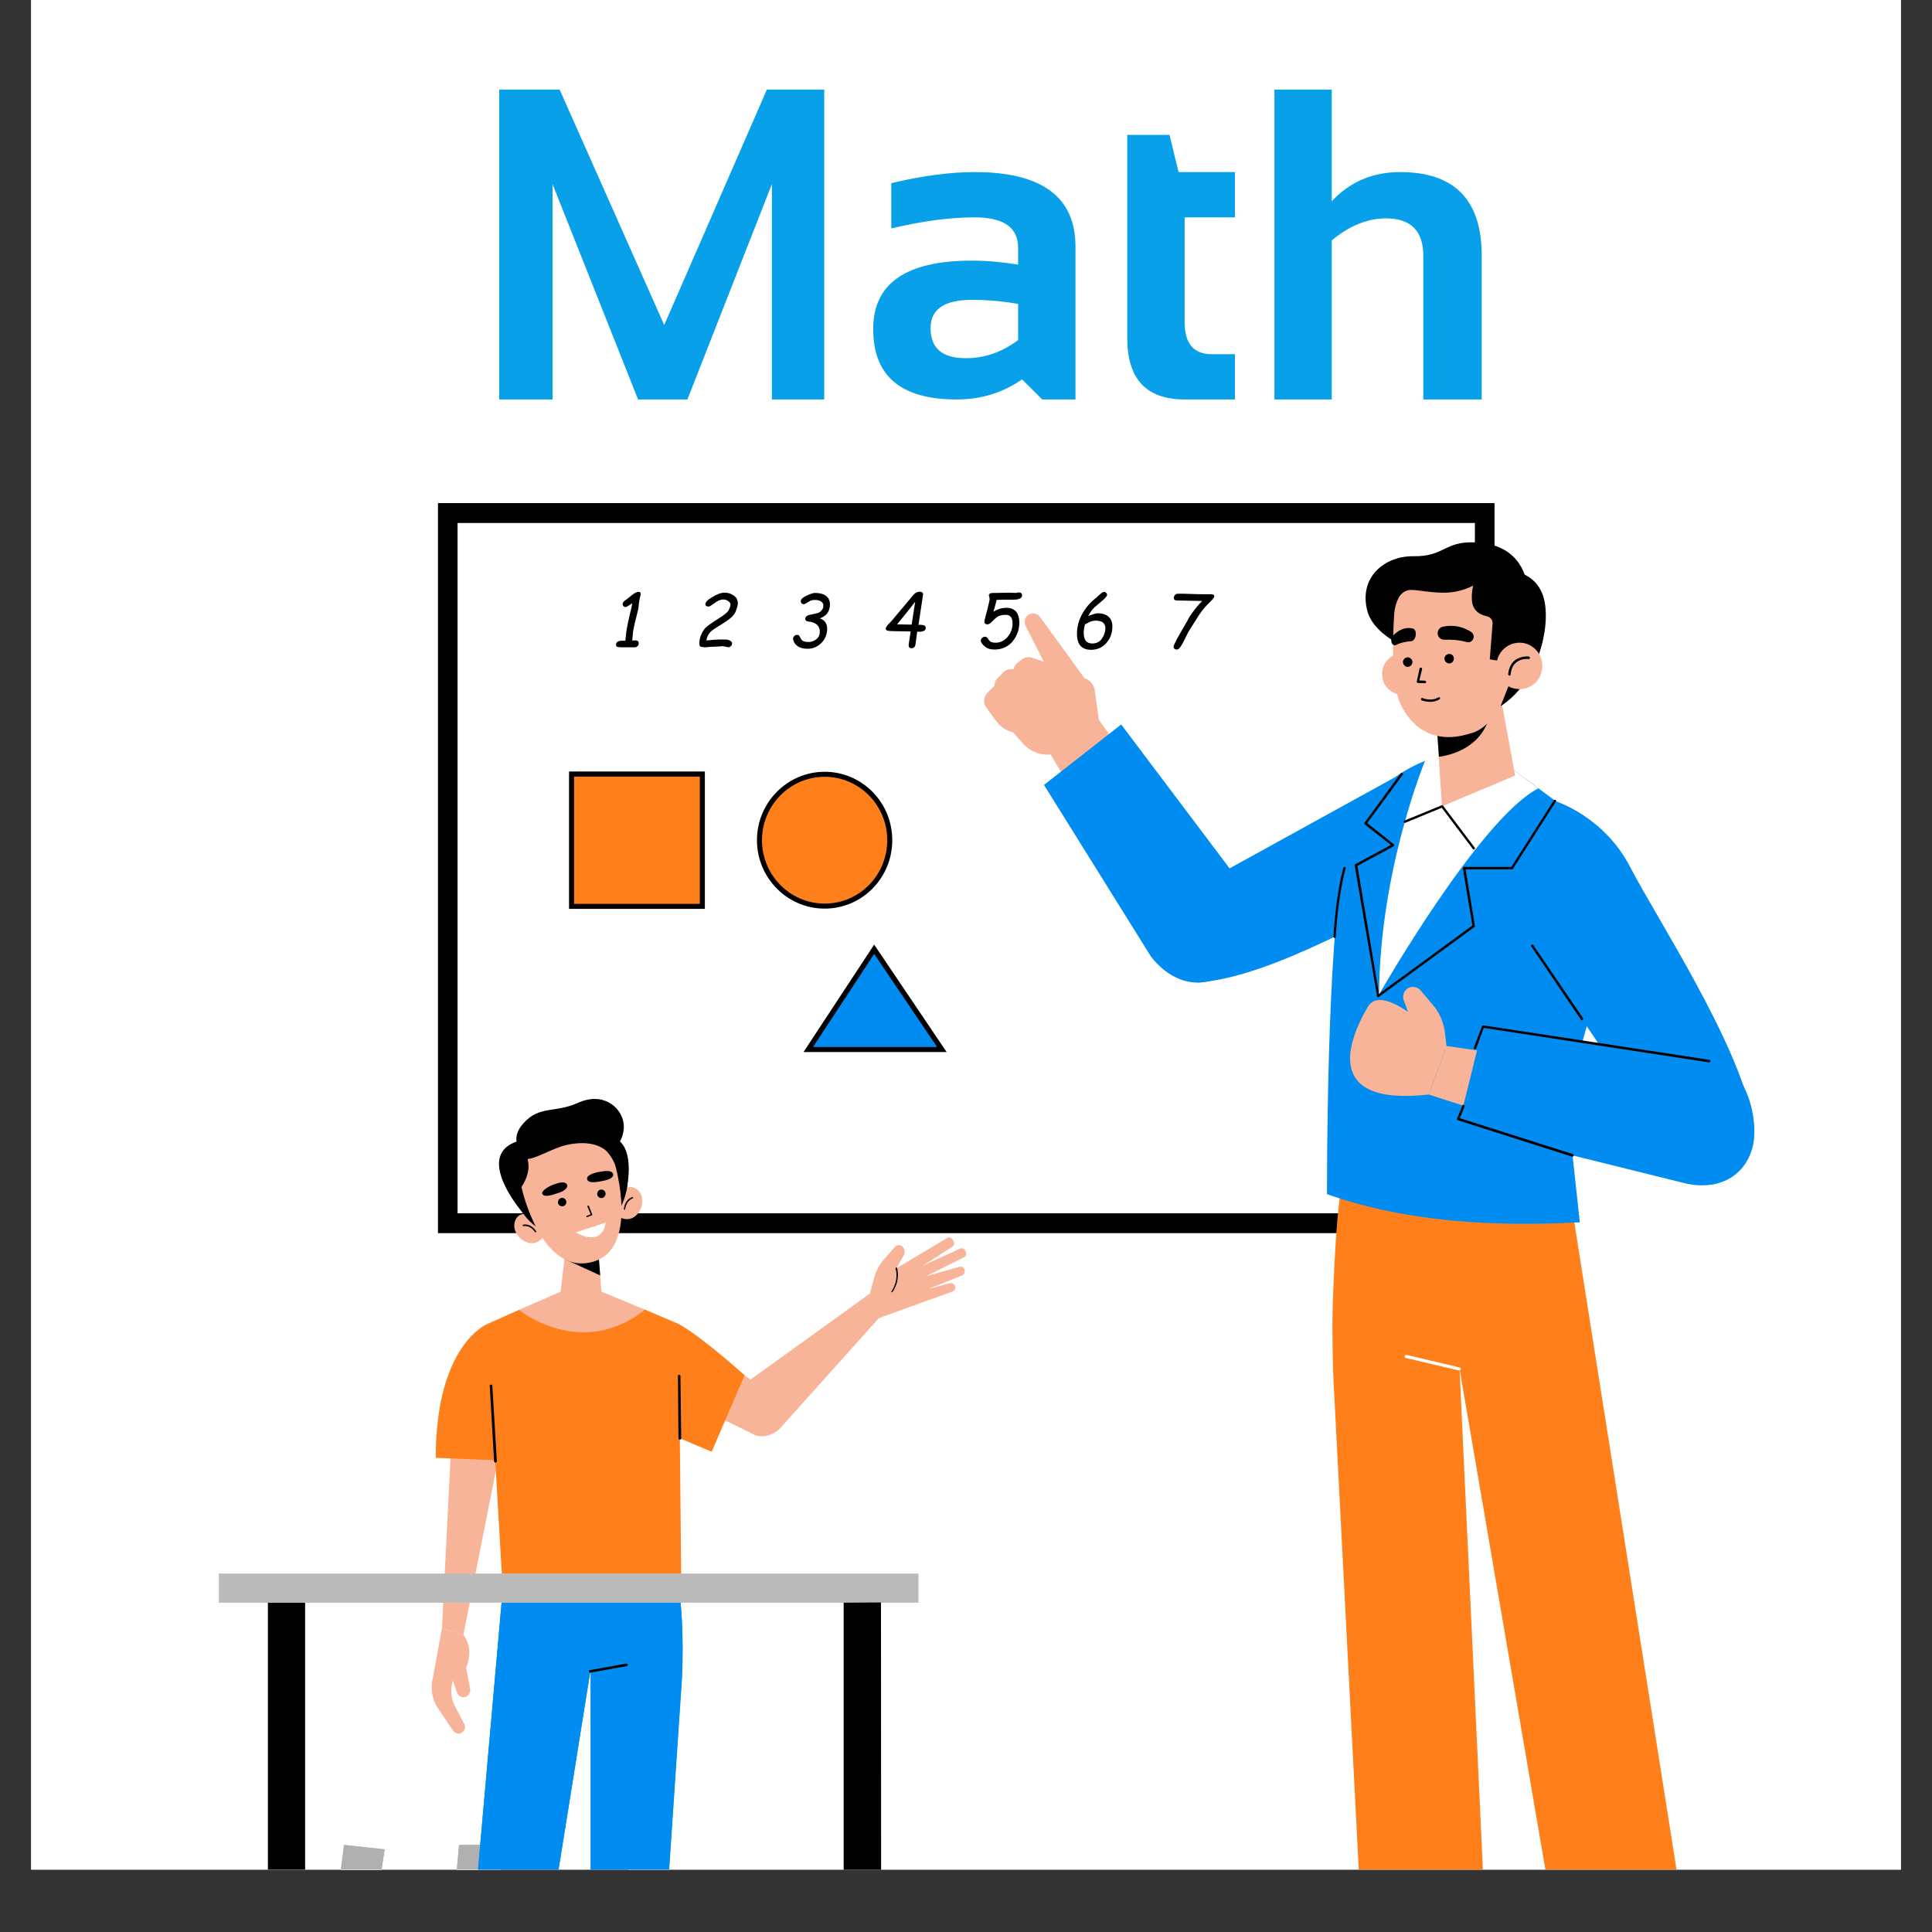 <svg xmlns="http://www.w3.org/2000/svg" xmlns:xlink="http://www.w3.org/1999/xlink" width="40" zoomAndPan="magnify" viewBox="0 0 30 30" height="40" preserveAspectRatio="xMidYMid meet" version="1.0"><rect x="0" y="0" width="30" height="30" fill="#333333" stroke="none"/><defs><filter x="0%" y="0%" width="100%" height="100%" id="1263f57961"><feColorMatrix values="0 0 0 0 1 0 0 0 0 1 0 0 0 0 1 0 0 0 1 0" color-interpolation-filters="sRGB"/></filter><g/><clipPath id="a532f39ada"><path d="M 0.484 0 L 29.516 0 L 29.516 29.031 L 0.484 29.031 Z M 0.484 0 " clip-rule="nonzero"/></clipPath><clipPath id="72134b5954"><path d="M 6 7.812 L 24 7.812 L 24 20 L 6 20 Z M 6 7.812 " clip-rule="nonzero"/></clipPath><clipPath id="ca34891e03"><path d="M 9 28 L 11 28 L 11 29.031 L 9 29.031 Z M 9 28 " clip-rule="nonzero"/></clipPath><clipPath id="26987d1d8f"><path d="M 6 28 L 8 28 L 8 29.031 L 6 29.031 Z M 6 28 " clip-rule="nonzero"/></clipPath><clipPath id="a22759fd42"><path d="M 4 28 L 6 28 L 6 29.031 L 4 29.031 Z M 4 28 " clip-rule="nonzero"/></clipPath><clipPath id="b92a537cad"><path d="M 9 28 L 11 28 L 11 29.031 L 9 29.031 Z M 9 28 " clip-rule="nonzero"/></clipPath><clipPath id="25e27f5df0"><path d="M 6 28 L 8 28 L 8 29.031 L 6 29.031 Z M 6 28 " clip-rule="nonzero"/></clipPath><clipPath id="a079bac479"><path d="M 4 28 L 6 28 L 6 29.031 L 4 29.031 Z M 4 28 " clip-rule="nonzero"/></clipPath><clipPath id="09e3446a23"><path d="M 4 28 L 12 28 L 12 29.031 L 4 29.031 Z M 4 28 " clip-rule="nonzero"/></clipPath><mask id="f48ab5420a"><g filter="url(#1263f57961)"><rect x="-3" width="36" fill="#000000" y="-3" height="36" fill-opacity="0.31"/></g></mask><clipPath id="717b838227"><path d="M 5 0.336 L 7 0.336 L 7 1.031 L 5 1.031 Z M 5 0.336 " clip-rule="nonzero"/></clipPath><clipPath id="ae2bb432eb"><path d="M 2 0.336 L 4 0.336 L 4 1.031 L 2 1.031 Z M 2 0.336 " clip-rule="nonzero"/></clipPath><clipPath id="79fddadc9e"><path d="M 0.664 0.336 L 2 0.336 L 2 1.031 L 0.664 1.031 Z M 0.664 0.336 " clip-rule="nonzero"/></clipPath><clipPath id="59bda53345"><rect x="0" width="8" y="0" height="2"/></clipPath><clipPath id="b90de0030b"><path d="M 21 29 L 23 29 L 23 29.031 L 21 29.031 Z M 21 29 " clip-rule="nonzero"/></clipPath><clipPath id="ba463f2989"><path d="M 24 29 L 27 29 L 27 29.031 L 24 29.031 Z M 24 29 " clip-rule="nonzero"/></clipPath><clipPath id="9e1304ef66"><path d="M 20 18 L 27 18 L 27 29.031 L 20 29.031 Z M 20 18 " clip-rule="nonzero"/></clipPath><clipPath id="930fff55f0"><path d="M 23 12 L 27.34 12 L 27.34 18 L 23 18 Z M 23 12 " clip-rule="nonzero"/></clipPath><clipPath id="64995f195a"><path d="M 22 15 L 27.34 15 L 27.34 19 L 22 19 Z M 22 15 " clip-rule="nonzero"/></clipPath><clipPath id="b18b4af040"><path d="M 7 23 L 11 23 L 11 29.031 L 7 29.031 Z M 7 23 " clip-rule="nonzero"/></clipPath><clipPath id="4d84e94cec"><path d="M 3.387 24 L 15 24 L 15 25 L 3.387 25 Z M 3.387 24 " clip-rule="nonzero"/></clipPath><clipPath id="8b2e25fa3d"><path d="M 3.387 24 L 15 24 L 15 26 L 3.387 26 Z M 3.387 24 " clip-rule="nonzero"/></clipPath><mask id="6460f8115e"><g filter="url(#1263f57961)"><rect x="-3" width="36" fill="#000000" y="-3" height="36" fill-opacity="0.267"/></g></mask><clipPath id="7adc6f0b27"><path d="M 0.387 0.156 L 11.418 0.156 L 11.418 1 L 0.387 1 Z M 0.387 0.156 " clip-rule="nonzero"/></clipPath><clipPath id="b5857bdc16"><rect x="0" width="12" y="0" height="2"/></clipPath><clipPath id="509381a039"><path d="M 13 24 L 14 24 L 14 29.031 L 13 29.031 Z M 13 24 " clip-rule="nonzero"/></clipPath><clipPath id="ab0498f92a"><path d="M 4 24 L 5 24 L 5 29.031 L 4 29.031 Z M 4 24 " clip-rule="nonzero"/></clipPath></defs><g clip-path="url(#a532f39ada)"><path fill="#ffffff" d="M 0.484 0 L 29.516 0 L 29.516 29.031 L 0.484 29.031 Z M 0.484 0 " fill-opacity="1" fill-rule="nonzero"/><path fill="#ffffff" d="M 0.484 0 L 29.516 0 L 29.516 29.031 L 0.484 29.031 Z M 0.484 0 " fill-opacity="1" fill-rule="nonzero"/></g><g fill="#08a0e9" fill-opacity="1"><g transform="translate(7.252, 6.203)"><g><path d="M 0.5 0 L 0.5 -4.812 L 1.438 -4.812 L 3.062 -1.156 L 4.656 -4.812 L 5.547 -4.812 L 5.547 0 L 4.734 0 L 4.734 -3.344 L 3.422 0 L 2.656 0 L 1.328 -3.344 L 1.328 0 Z M 0.5 0 "/></g></g><g transform="translate(13.309, 6.203)"><g><path d="M 0.25 -1.094 C 0.25 -1.801 0.758 -2.156 1.781 -2.156 C 2.02 -2.156 2.258 -2.133 2.5 -2.094 L 2.5 -2.359 C 2.5 -2.672 2.273 -2.828 1.828 -2.828 C 1.441 -2.828 1.008 -2.77 0.531 -2.656 L 0.531 -3.359 C 1.008 -3.473 1.441 -3.531 1.828 -3.531 C 2.867 -3.531 3.391 -3.145 3.391 -2.375 L 3.391 0 L 2.875 0 L 2.562 -0.312 C 2.258 -0.102 1.922 0 1.547 0 C 0.68 0 0.25 -0.363 0.25 -1.094 Z M 2.5 -1.484 C 2.281 -1.523 2.039 -1.547 1.781 -1.547 C 1.352 -1.547 1.141 -1.398 1.141 -1.109 C 1.141 -0.797 1.32 -0.641 1.688 -0.641 C 1.977 -0.641 2.25 -0.734 2.5 -0.922 Z M 2.5 -1.484 "/></g></g><g transform="translate(17.129, 6.203)"><g><path d="M 0.375 -4.109 L 1.031 -4.109 L 1.172 -3.531 L 2.047 -3.531 L 2.047 -2.828 L 1.266 -2.828 L 1.266 -1.203 C 1.266 -0.867 1.406 -0.703 1.688 -0.703 L 2.047 -0.703 L 2.047 0 L 1.266 0 C 0.672 0 0.375 -0.316 0.375 -0.953 Z M 0.375 -4.109 "/></g></g><g transform="translate(19.367, 6.203)"><g><path d="M 0.422 0 L 0.422 -4.812 L 1.312 -4.812 L 1.312 -3.078 C 1.594 -3.379 1.945 -3.531 2.375 -3.531 C 3.219 -3.531 3.641 -3.098 3.641 -2.234 L 3.641 0 L 2.734 0 L 2.734 -2.234 C 2.734 -2.617 2.539 -2.812 2.156 -2.812 C 1.863 -2.812 1.582 -2.695 1.312 -2.469 L 1.312 0 Z M 0.422 0 "/></g></g></g><path fill="#008cf0" d="M 23.727 12.121 L 23.59 12.891 L 22.301 13.211 L 21.715 12.574 L 22.07 11.836 L 22.344 11.75 Z M 23.727 12.121 " fill-opacity="1" fill-rule="nonzero"/><g clip-path="url(#72134b5954)"><path fill="#000000" d="M 6.801 7.812 L 23.207 7.812 L 23.207 19.148 L 6.801 19.148 Z M 6.801 7.812 " fill-opacity="1" fill-rule="nonzero"/></g><path fill="#ffffff" d="M 7.105 8.121 L 22.902 8.121 L 22.902 18.84 L 7.105 18.84 Z M 7.105 8.121 " fill-opacity="1" fill-rule="nonzero"/><path fill="#ffffff" d="M 6.852 26.918 L 9.676 27.117 L 9.676 28.719 L 5.586 28.719 C 5.332 28.719 5.129 28.531 5.129 28.301 L 5.129 27.922 L 4.113 23.48 C 4.012 23.039 4.379 22.625 4.871 22.625 L 8.047 22.625 Z M 6.852 26.918 " fill-opacity="1" fill-rule="nonzero"/><g clip-path="url(#ca34891e03)"><path fill="#ffffff" d="M 10.469 33.633 L 9.711 28.719 L 10.34 28.645 L 10.969 33.633 Z M 10.469 33.633 " fill-opacity="1" fill-rule="nonzero"/><path fill="#ffffff" d="M 10.34 28.648 L 10.969 33.633 L 10.469 33.633 L 9.711 28.719 Z M 10.34 28.648 " fill-opacity="1" fill-rule="nonzero"/></g><g clip-path="url(#26987d1d8f)"><path fill="#ffffff" d="M 6.668 33.633 L 7.129 28.648 L 7.824 28.645 L 7.25 33.633 Z M 6.668 33.633 " fill-opacity="1" fill-rule="nonzero"/><path fill="#ffffff" d="M 7.129 28.648 L 6.668 33.633 L 7.246 33.633 L 7.824 28.648 Z M 7.129 28.648 " fill-opacity="1" fill-rule="nonzero"/></g><g clip-path="url(#a22759fd42)"><path fill="#ffffff" d="M 4.715 33.633 L 5.34 28.648 L 5.973 28.715 L 5.215 33.633 Z M 4.715 33.633 " fill-opacity="1" fill-rule="nonzero"/><path fill="#ffffff" d="M 5.344 28.648 L 4.715 33.633 L 5.215 33.633 L 5.973 28.719 Z M 5.344 28.648 " fill-opacity="1" fill-rule="nonzero"/></g><g clip-path="url(#b92a537cad)"><path fill="#ffffff" d="M 10.469 33.633 L 9.711 28.719 L 10.34 28.645 L 10.969 33.633 Z M 10.469 33.633 " fill-opacity="1" fill-rule="nonzero"/><path fill="#ffffff" d="M 10.34 28.648 L 10.969 33.633 L 10.469 33.633 L 9.711 28.719 Z M 10.34 28.648 " fill-opacity="1" fill-rule="nonzero"/></g><g clip-path="url(#25e27f5df0)"><path fill="#ffffff" d="M 6.668 33.633 L 7.129 28.648 L 7.824 28.645 L 7.25 33.633 Z M 6.668 33.633 " fill-opacity="1" fill-rule="nonzero"/><path fill="#ffffff" d="M 7.129 28.648 L 6.668 33.633 L 7.246 33.633 L 7.824 28.648 Z M 7.129 28.648 " fill-opacity="1" fill-rule="nonzero"/></g><g clip-path="url(#a079bac479)"><path fill="#ffffff" d="M 4.715 33.633 L 5.34 28.648 L 5.973 28.715 L 5.215 33.633 Z M 4.715 33.633 " fill-opacity="1" fill-rule="nonzero"/><path fill="#ffffff" d="M 5.344 28.648 L 4.715 33.633 L 5.215 33.633 L 5.973 28.719 Z M 5.344 28.648 " fill-opacity="1" fill-rule="nonzero"/></g><g clip-path="url(#09e3446a23)"><g mask="url(#f48ab5420a)"><g transform="matrix(1, 0, 0, 1, 4, 28)"><g clip-path="url(#59bda53345)"><g clip-path="url(#717b838227)"><path fill="#000000" d="M 6.457 5.52 L 5.695 0.605 L 6.328 0.531 L 6.957 5.52 Z M 6.457 5.52 " fill-opacity="1" fill-rule="nonzero"/><path fill="#000000" d="M 6.328 0.535 L 6.953 5.52 L 6.457 5.52 L 5.699 0.605 Z M 6.328 0.535 " fill-opacity="1" fill-rule="nonzero"/></g><g clip-path="url(#ae2bb432eb)"><path fill="#000000" d="M 2.668 5.633 L 3.129 0.648 L 3.824 0.645 L 3.25 5.633 Z M 2.668 5.633 " fill-opacity="1" fill-rule="nonzero"/><path fill="#000000" d="M 3.129 0.648 L 2.668 5.633 L 3.246 5.633 L 3.824 0.648 Z M 3.129 0.648 " fill-opacity="1" fill-rule="nonzero"/></g><g clip-path="url(#79fddadc9e)"><path fill="#000000" d="M 0.715 5.633 L 1.34 0.648 L 1.973 0.715 L 1.215 5.633 Z M 0.715 5.633 " fill-opacity="1" fill-rule="nonzero"/><path fill="#000000" d="M 1.344 0.648 L 0.715 5.633 L 1.215 5.633 L 1.973 0.719 Z M 1.344 0.648 " fill-opacity="1" fill-rule="nonzero"/></g></g></g></g></g><g clip-path="url(#b90de0030b)"><path fill="#ffffff" d="M 21.598 32.711 L 21.32 29.422 L 22.672 29.164 L 22.75 32.891 Z M 21.598 32.711 " fill-opacity="1" fill-rule="nonzero"/><path fill="#ffffff" d="M 21.602 32.711 L 21.32 29.422 L 22.672 29.168 L 22.746 32.887 Z M 21.602 32.711 " fill-opacity="1" fill-rule="nonzero"/><path fill="#ffffff" d="M 21.602 32.711 L 21.32 29.422 L 22.672 29.164 L 22.746 32.887 Z M 21.602 32.711 " fill-opacity="1" fill-rule="nonzero"/><path fill="#ffffff" d="M 22.746 32.887 L 22.672 29.168 L 21.324 29.422 L 21.602 32.707 Z M 22.746 32.887 " fill-opacity="1" fill-rule="nonzero"/></g><g clip-path="url(#ba463f2989)"><path fill="#ffffff" d="M 25.066 32.762 L 24.379 29.535 L 25.691 29.105 L 26.23 32.793 Z M 25.066 32.762 " fill-opacity="1" fill-rule="nonzero"/><path fill="#ffffff" d="M 25.066 32.762 L 24.383 29.535 L 25.691 29.109 L 26.227 32.789 Z M 25.066 32.762 " fill-opacity="1" fill-rule="nonzero"/><path fill="#ffffff" d="M 25.066 32.762 L 24.383 29.535 L 25.691 29.109 L 26.227 32.789 Z M 25.066 32.762 " fill-opacity="1" fill-rule="nonzero"/><path fill="#ffffff" d="M 26.227 32.789 L 25.691 29.109 L 24.383 29.535 L 25.066 32.758 Z M 26.227 32.789 " fill-opacity="1" fill-rule="nonzero"/></g><g clip-path="url(#9e1304ef66)"><path fill="#ff801a" d="M 20.879 18.27 C 20.879 18.27 20.762 18.324 20.695 20.254 C 20.684 20.648 20.691 21.199 20.715 21.594 L 21.242 31.809 L 23.156 31.809 L 22.664 21.258 L 24.473 31.809 L 26.465 31.766 L 24.344 18.336 L 22.871 18.145 Z M 20.879 18.27 " fill-opacity="1" fill-rule="nonzero"/></g><path fill="#ffffff" d="M 22.664 21.281 C 22.66 21.281 22.66 21.281 22.656 21.281 L 21.828 21.086 C 21.816 21.082 21.809 21.07 21.812 21.059 C 21.816 21.043 21.828 21.039 21.84 21.039 L 22.668 21.234 C 22.68 21.238 22.688 21.25 22.684 21.262 C 22.684 21.273 22.672 21.281 22.664 21.281 Z M 22.664 21.281 " fill-opacity="1" fill-rule="nonzero"/><path fill="#008cf0" d="M 23.805 12.754 C 23.805 12.754 23.086 13.496 22.254 13.816 C 21.418 14.133 19.812 15.164 18.594 15.258 L 19 13.535 L 21.645 12.078 Z M 23.805 12.754 " fill-opacity="1" fill-rule="nonzero"/><path fill="#f8b498" d="M 17.062 11.176 L 17 10.723 C 16.988 10.633 16.926 10.559 16.84 10.531 L 16.312 10.371 C 16.234 10.352 16.152 10.383 16.113 10.453 C 16.066 10.539 16.094 10.645 16.18 10.691 L 16.434 10.832 C 16.434 10.832 16.082 11.113 16.422 11.492 Z M 17.062 11.176 " fill-opacity="1" fill-rule="nonzero"/><path fill="#f8b498" d="M 16.84 10.531 L 16.148 9.578 C 16.105 9.516 16.012 9.508 15.953 9.559 C 15.91 9.602 15.898 9.668 15.926 9.719 L 16.359 10.574 Z M 16.84 10.531 " fill-opacity="1" fill-rule="nonzero"/><path fill="#f8b498" d="M 16.285 10.301 L 16.02 10.211 C 15.965 10.195 15.906 10.207 15.859 10.246 L 15.797 10.293 C 15.73 10.352 15.711 10.449 15.75 10.527 L 16.09 11.137 L 16.527 10.812 Z M 16.285 10.301 " fill-opacity="1" fill-rule="nonzero"/><path fill="#f8b498" d="M 15.801 10.391 L 15.703 10.391 C 15.656 10.391 15.609 10.406 15.578 10.441 L 15.496 10.523 C 15.461 10.555 15.441 10.602 15.441 10.652 C 15.441 10.691 15.453 10.73 15.477 10.762 L 15.91 11.348 L 16.285 11.062 Z M 15.801 10.391 " fill-opacity="1" fill-rule="nonzero"/><path fill="#f8b498" d="M 15.645 10.621 L 15.543 10.621 C 15.496 10.621 15.453 10.641 15.418 10.672 L 15.336 10.754 C 15.301 10.789 15.281 10.836 15.281 10.883 C 15.281 10.922 15.297 10.961 15.32 10.992 L 15.469 11.199 C 15.625 11.406 15.918 11.449 16.129 11.293 Z M 15.645 10.621 " fill-opacity="1" fill-rule="nonzero"/><path fill="#f8b498" d="M 15.68 11.316 L 15.883 11.543 C 16.074 11.762 16.402 11.777 16.617 11.582 L 17.062 11.176 L 16.719 10.73 L 16.285 10.73 L 15.91 10.992 Z M 15.68 11.316 " fill-opacity="1" fill-rule="nonzero"/><path fill="#f8b498" d="M 17.062 11.176 L 17.801 12.203 L 16.977 12.824 L 16.219 11.559 Z M 17.062 11.176 " fill-opacity="1" fill-rule="nonzero"/><path fill="#008cf0" d="M 19.332 13.801 L 17.41 11.25 L 16.211 12.188 L 17.871 14.852 C 18.207 15.285 18.695 15.391 19.082 15.074 C 19.43 14.793 19.773 14.145 19.332 13.801 Z M 19.332 13.801 " fill-opacity="1" fill-rule="nonzero"/><path fill="#008cf0" d="M 24.531 18.98 L 24.324 17.066 L 25.074 14.375 C 25.242 13.836 25.102 13.246 24.707 12.848 L 23.184 11.719 L 22.406 11.73 C 22.406 11.73 21.633 11.855 21.066 12.676 C 20.676 13.238 20.609 16.547 20.605 18.543 C 21.84 18.977 23.18 19.051 24.531 18.98 Z M 24.531 18.98 " fill-opacity="1" fill-rule="nonzero"/><path fill="#000000" d="M 20.723 14.566 C 20.715 14.566 20.707 14.555 20.707 14.547 C 20.707 14.539 20.734 13.941 20.859 13.477 C 20.863 13.465 20.875 13.461 20.883 13.461 C 20.895 13.465 20.898 13.477 20.895 13.484 C 20.77 13.945 20.742 14.543 20.742 14.547 C 20.742 14.559 20.734 14.566 20.723 14.566 Z M 20.723 14.566 " fill-opacity="1" fill-rule="nonzero"/><g clip-path="url(#930fff55f0)"><path fill="#008cf0" d="M 24.145 12.438 C 24.145 12.438 24.906 12.668 25.316 13.469 C 25.73 14.266 26.98 16.164 27.215 17.375 L 25.477 17.172 L 23.793 14.688 Z M 24.145 12.438 " fill-opacity="1" fill-rule="nonzero"/></g><path fill="#000000" d="M 24.566 15.844 C 24.559 15.844 24.555 15.84 24.551 15.836 L 23.777 14.695 C 23.773 14.688 23.773 14.676 23.785 14.672 C 23.793 14.664 23.805 14.668 23.809 14.676 L 24.582 15.812 C 24.586 15.82 24.582 15.832 24.574 15.84 C 24.574 15.84 24.57 15.844 24.566 15.844 Z M 24.566 15.844 " fill-opacity="1" fill-rule="nonzero"/><path fill="#f8b498" d="M 24.68 16.566 L 22.465 16.242 L 22.184 16.996 L 24.27 17.664 Z M 24.68 16.566 " fill-opacity="1" fill-rule="nonzero"/><path fill="#f8b498" d="M 22.465 16.242 C 22.465 16.242 21.496 15.195 21.238 15.637 C 20.98 16.074 20.477 17.188 22.184 16.996 Z M 22.465 16.242 " fill-opacity="1" fill-rule="nonzero"/><path fill="#f8b498" d="M 22.469 16.316 L 22.438 16.039 C 22.418 15.879 22.355 15.727 22.25 15.605 L 22.059 15.379 C 22.012 15.324 21.934 15.309 21.871 15.34 C 21.805 15.375 21.77 15.457 21.797 15.531 L 21.969 16.004 Z M 22.469 16.316 " fill-opacity="1" fill-rule="nonzero"/><g clip-path="url(#64995f195a)"><path fill="#008cf0" d="M 26.539 16.477 L 23.027 15.941 L 22.641 17.5 L 26.105 18.359 C 26.633 18.508 27.09 18.297 27.215 17.809 C 27.324 17.375 27.098 16.484 26.539 16.477 Z M 26.539 16.477 " fill-opacity="1" fill-rule="nonzero"/></g><path fill="#000000" d="M 26.539 16.496 C 26.539 16.496 26.539 16.496 26.535 16.496 L 23.039 15.961 L 22.922 16.281 C 22.918 16.289 22.906 16.293 22.898 16.289 C 22.887 16.285 22.883 16.277 22.887 16.266 L 23.012 15.934 C 23.012 15.926 23.023 15.922 23.031 15.922 L 26.543 16.457 C 26.551 16.457 26.559 16.469 26.559 16.477 C 26.559 16.488 26.547 16.496 26.539 16.496 Z M 26.539 16.496 " fill-opacity="1" fill-rule="nonzero"/><g clip-path="url(#b18b4af040)"><path fill="#008cf0" d="M 9.172 32.309 L 9.172 25.918 L 8.148 32.309 L 7.133 32.309 L 7.852 24.168 L 8.5 24.164 L 10.398 23.945 C 10.402 23.957 10.656 24.691 10.59 26.066 L 10.172 32.309 Z M 9.172 32.309 " fill-opacity="1" fill-rule="nonzero"/><path fill="#008cf0" d="M 8.5 24.168 L 7.852 24.168 L 7.133 32.309 L 8.148 32.309 L 9.172 25.918 L 9.172 32.309 L 10.168 32.309 L 10.586 26.062 C 10.656 24.676 10.398 23.949 10.398 23.949 Z M 8.5 24.168 " fill-opacity="1" fill-rule="nonzero"/></g><path fill="#000000" d="M 9.164 25.973 C 9.152 25.973 9.145 25.965 9.145 25.957 C 9.141 25.945 9.148 25.934 9.16 25.934 L 9.727 25.832 C 9.738 25.832 9.746 25.836 9.75 25.848 C 9.75 25.859 9.742 25.871 9.734 25.871 L 9.168 25.973 C 9.164 25.973 9.164 25.973 9.164 25.973 Z M 9.164 25.973 " fill-opacity="1" fill-rule="nonzero"/><path fill="#000000" d="M 9.43 17.805 L 9.719 18.5 C 9.719 18.5 9.824 18.113 9.711 17.848 C 9.582 17.535 9.156 17.633 9.156 17.633 Z M 9.43 17.805 " fill-opacity="1" fill-rule="nonzero"/><path fill="#000000" d="M 8.062 18.18 L 8.227 18.961 C 8.227 18.961 7.809 18.523 7.754 18.148 C 7.684 17.68 8.266 17.684 8.266 17.684 Z M 8.062 18.18 " fill-opacity="1" fill-rule="nonzero"/><path fill="#000000" d="M 9.105 18.219 C 9.105 18.219 9.762 17.855 9.68 17.422 C 9.637 17.191 9.363 16.945 8.965 17.129 C 8.613 17.285 8.379 17.164 8.129 17.441 C 7.82 17.777 8.254 18.059 8.254 18.059 Z M 9.105 18.219 " fill-opacity="1" fill-rule="nonzero"/><path fill="#f8b498" d="M 9.641 18.91 C 9.91 19.027 10.086 18.621 9.891 18.469 C 9.762 18.367 9.652 18.508 9.652 18.508 Z M 9.641 18.91 " fill-opacity="1" fill-rule="nonzero"/><path fill="#000000" d="M 9.699 18.785 C 9.695 18.785 9.695 18.785 9.695 18.785 C 9.691 18.785 9.688 18.777 9.688 18.773 C 9.707 18.617 9.812 18.59 9.816 18.59 C 9.824 18.586 9.828 18.59 9.832 18.598 C 9.832 18.602 9.828 18.609 9.82 18.609 C 9.82 18.613 9.727 18.637 9.707 18.777 C 9.707 18.781 9.703 18.785 9.699 18.785 Z M 9.699 18.785 " fill-opacity="1" fill-rule="nonzero"/><path fill="#f8b498" d="M 8.43 19.215 C 8.246 19.449 7.902 19.172 8.004 18.945 C 8.07 18.797 8.23 18.867 8.23 18.867 Z M 8.43 19.215 " fill-opacity="1" fill-rule="nonzero"/><path fill="#000000" d="M 8.316 19.137 C 8.312 19.137 8.309 19.133 8.305 19.129 C 8.227 19.016 8.133 19.039 8.129 19.039 C 8.125 19.039 8.117 19.035 8.117 19.031 C 8.113 19.023 8.117 19.02 8.125 19.016 C 8.129 19.016 8.238 18.988 8.324 19.117 C 8.328 19.121 8.328 19.129 8.32 19.133 C 8.32 19.133 8.316 19.137 8.316 19.137 Z M 8.316 19.137 " fill-opacity="1" fill-rule="nonzero"/><path fill="#000000" d="M 9.645 17.879 C 9.758 18.102 9.781 18.332 9.707 18.57 C 9.637 18.812 9.488 18.992 9.27 19.109 C 9.051 19.227 8.824 19.25 8.586 19.176 C 8.348 19.102 8.172 18.953 8.055 18.73 C 7.938 18.512 7.914 18.277 7.988 18.039 C 8.062 17.797 8.207 17.621 8.426 17.5 C 8.645 17.383 8.875 17.363 9.113 17.434 C 9.348 17.508 9.527 17.656 9.645 17.879 Z M 9.645 17.879 " fill-opacity="1" fill-rule="nonzero"/><path fill="#f8b498" d="M 8.773 19.469 L 8.676 20.32 L 9.359 20.32 L 9.293 19.48 Z M 8.773 19.469 " fill-opacity="1" fill-rule="nonzero"/><path fill="#000000" d="M 8.754 19.543 C 8.773 19.555 9.32 19.805 9.32 19.805 L 9.293 19.461 Z M 8.754 19.543 " fill-opacity="1" fill-rule="nonzero"/><path fill="#f8b498" d="M 8.688 17.68 C 7.961 17.863 8.102 18.453 8.102 18.453 C 8.102 18.453 8.398 19.797 9.188 19.598 C 9.938 19.41 9.551 18.086 9.551 18.086 C 9.551 18.086 9.352 17.512 8.688 17.68 Z M 8.688 17.68 " fill-opacity="1" fill-rule="nonzero"/><path fill="#000000" d="M 8.422 18.539 C 8.449 18.594 8.547 18.566 8.684 18.52 C 8.824 18.469 8.809 18.406 8.809 18.406 C 8.785 18.32 8.629 18.383 8.629 18.383 C 8.551 18.402 8.395 18.488 8.422 18.539 Z M 8.422 18.539 " fill-opacity="1" fill-rule="nonzero"/><path fill="#000000" d="M 9.117 18.312 C 9.137 18.375 9.242 18.363 9.383 18.332 C 9.527 18.305 9.523 18.242 9.523 18.242 C 9.512 18.152 9.348 18.191 9.348 18.191 C 9.27 18.199 9.098 18.238 9.117 18.312 Z M 9.117 18.312 " fill-opacity="1" fill-rule="nonzero"/><path fill="#000000" d="M 9.324 18.473 C 9.359 18.465 9.395 18.488 9.402 18.523 C 9.41 18.559 9.387 18.594 9.352 18.602 C 9.316 18.609 9.281 18.586 9.273 18.551 C 9.27 18.512 9.289 18.48 9.324 18.473 Z M 9.324 18.473 " fill-opacity="1" fill-rule="nonzero"/><path fill="#000000" d="M 8.715 18.602 C 8.75 18.594 8.785 18.617 8.793 18.652 C 8.801 18.688 8.777 18.723 8.742 18.73 C 8.707 18.738 8.672 18.715 8.664 18.68 C 8.66 18.645 8.68 18.609 8.715 18.602 Z M 8.715 18.602 " fill-opacity="1" fill-rule="nonzero"/><path fill="#000000" d="M 9.117 18.902 C 9.113 18.902 9.109 18.898 9.105 18.895 C 9.105 18.887 9.105 18.883 9.113 18.879 L 9.172 18.855 L 9.121 18.734 C 9.121 18.73 9.125 18.723 9.129 18.719 C 9.133 18.719 9.141 18.719 9.145 18.727 L 9.195 18.855 C 9.199 18.859 9.199 18.859 9.195 18.863 C 9.195 18.867 9.195 18.867 9.191 18.871 L 9.121 18.898 C 9.121 18.898 9.117 18.902 9.117 18.902 Z M 9.117 18.902 " fill-opacity="1" fill-rule="nonzero"/><path fill="#ffffff" d="M 8.941 19.137 L 9.406 18.984 C 9.34 19.387 8.941 19.137 8.941 19.137 Z M 8.941 19.137 " fill-opacity="1" fill-rule="nonzero"/><path fill="#000000" d="M 9.332 17.375 L 8.195 17.484 L 8.008 17.918 C 8.145 18.141 8.484 17.848 8.805 17.777 C 9.332 17.664 9.48 17.945 9.48 17.945 Z M 9.332 17.375 " fill-opacity="1" fill-rule="nonzero"/><path fill="#000000" d="M 8.066 18.477 C 8.383 18.047 8.066 17.793 8.066 17.793 C 7.875 18.105 8.066 18.477 8.066 18.477 Z M 8.066 18.477 " fill-opacity="1" fill-rule="nonzero"/><path fill="#f8b498" d="M 6.863 25.281 L 6.719 26.066 C 6.68 26.227 6.711 26.395 6.801 26.527 L 7.039 26.879 C 7.082 26.934 7.164 26.934 7.203 26.875 C 7.223 26.844 7.227 26.805 7.211 26.773 L 7.062 26.488 C 7.012 26.391 6.996 26.273 7.016 26.164 L 7.031 26.094 L 7.098 26.285 C 7.117 26.34 7.176 26.367 7.23 26.348 C 7.277 26.332 7.309 26.281 7.301 26.23 L 7.238 25.898 C 7.371 25.574 7.195 25.387 7.195 25.387 Z M 6.863 25.281 " fill-opacity="1" fill-rule="nonzero"/><path fill="#f8b498" d="M 6.863 25.281 L 7.02 22.156 C 7.02 21.93 7.223 21.762 7.441 21.801 C 7.637 21.836 7.844 22.086 7.809 22.285 L 7.195 25.387 Z M 6.863 25.281 " fill-opacity="1" fill-rule="nonzero"/><path fill="#ff801a" d="M 8.098 22.691 L 6.766 22.637 C 6.766 20.879 7.566 20.559 7.566 20.559 Z M 8.098 22.691 " fill-opacity="1" fill-rule="nonzero"/><path fill="#f8b498" d="M 11.688 21.441 L 10.914 20.957 L 10.051 21.477 L 11.75 22.293 Z M 11.688 21.441 " fill-opacity="1" fill-rule="nonzero"/><path fill="#f8b498" d="M 11.535 21.508 C 11.367 21.652 11.34 21.934 11.473 22.109 L 11.477 22.082 C 11.672 22.336 11.895 22.371 12.105 22.188 L 13.789 20.309 L 13.508 20.086 Z M 11.535 21.508 " fill-opacity="1" fill-rule="nonzero"/><path fill="#f8b498" d="M 13.621 20.477 L 14.789 20.055 C 14.809 20.047 14.828 20.027 14.832 20.004 C 14.84 19.957 14.797 19.914 14.75 19.926 L 14.422 20.012 L 14.938 19.805 C 14.965 19.793 14.98 19.766 14.98 19.738 L 14.98 19.727 C 14.977 19.688 14.934 19.656 14.895 19.672 L 14.383 19.816 L 14.969 19.523 C 15 19.508 15.012 19.473 15 19.441 L 14.992 19.426 C 14.98 19.387 14.938 19.371 14.902 19.391 L 14.332 19.652 L 14.789 19.359 C 14.812 19.34 14.824 19.309 14.809 19.277 L 14.797 19.254 C 14.781 19.219 14.738 19.203 14.703 19.227 L 13.918 19.695 L 14.035 19.488 C 14.055 19.449 14.051 19.402 14.023 19.367 C 13.992 19.324 13.93 19.324 13.895 19.363 L 13.75 19.527 C 13.664 19.621 13.602 19.73 13.57 19.855 L 13.508 20.086 Z M 13.621 20.477 " fill-opacity="1" fill-rule="nonzero"/><path fill="#000000" d="M 13.852 20.066 C 13.852 20.066 13.848 20.066 13.844 20.066 C 13.84 20.062 13.84 20.055 13.844 20.051 C 13.965 19.867 13.906 19.699 13.906 19.695 C 13.906 19.691 13.906 19.684 13.914 19.684 C 13.918 19.68 13.926 19.684 13.93 19.691 C 13.93 19.695 13.988 19.871 13.859 20.062 C 13.859 20.066 13.855 20.066 13.852 20.066 Z M 13.852 20.066 " fill-opacity="1" fill-rule="nonzero"/><path fill="#ff801a" d="M 9.84 22.031 L 11.051 22.543 L 11.562 21.355 C 11.562 21.355 10.902 20.758 10.539 20.559 Z M 9.84 22.031 " fill-opacity="1" fill-rule="nonzero"/><path fill="#ff801a" d="M 10.016 20.336 L 10.539 20.559 L 10.578 24.512 C 9.094 24.777 7.801 24.586 7.801 24.586 L 7.566 20.559 L 8.059 20.34 Z M 10.016 20.336 " fill-opacity="1" fill-rule="nonzero"/><path fill="#000000" d="M 7.695 22.711 C 7.684 22.711 7.676 22.703 7.672 22.691 L 7.605 21.52 C 7.602 21.512 7.613 21.5 7.621 21.5 C 7.633 21.5 7.645 21.508 7.645 21.52 L 7.715 22.688 C 7.715 22.699 7.707 22.711 7.695 22.711 Z M 7.695 22.711 " fill-opacity="1" fill-rule="nonzero"/><path fill="#000000" d="M 10.559 22.355 C 10.547 22.355 10.535 22.348 10.535 22.336 L 10.527 21.367 C 10.527 21.355 10.535 21.348 10.547 21.348 C 10.559 21.348 10.566 21.355 10.566 21.367 L 10.578 22.336 C 10.578 22.344 10.57 22.355 10.559 22.355 Z M 10.559 22.355 " fill-opacity="1" fill-rule="nonzero"/><path fill="#f8b498" d="M 10.016 20.336 C 9.02 21.125 8.059 20.34 8.059 20.34 L 9.012 19.922 Z M 10.016 20.336 " fill-opacity="1" fill-rule="nonzero"/><g clip-path="url(#4d84e94cec)"><path fill="#ffffff" d="M 3.398 24.434 L 14.262 24.434 L 14.262 24.887 L 3.398 24.887 Z M 3.398 24.434 " fill-opacity="1" fill-rule="nonzero"/></g><g clip-path="url(#8b2e25fa3d)"><g mask="url(#6460f8115e)"><g transform="matrix(1, 0, 0, 1, 3, 24)"><g clip-path="url(#b5857bdc16)"><g clip-path="url(#7adc6f0b27)"><path fill="#000000" d="M 0.398 0.434 L 11.262 0.434 L 11.262 0.887 L 0.398 0.887 Z M 0.398 0.434 " fill-opacity="1" fill-rule="nonzero"/></g></g></g></g></g><g clip-path="url(#509381a039)"><path fill="#000000" d="M 13.102 33.699 L 13.102 24.887 L 13.68 24.883 L 13.684 33.699 Z M 13.102 33.699 " fill-opacity="1" fill-rule="nonzero"/><path fill="#000000" d="M 13.102 24.887 L 13.68 24.887 L 13.68 33.699 L 13.102 33.699 Z M 13.102 24.887 " fill-opacity="1" fill-rule="nonzero"/></g><g clip-path="url(#ab0498f92a)"><path fill="#000000" d="M 4.16 24.887 L 4.738 24.887 L 4.738 33.699 L 4.16 33.699 Z M 4.16 24.887 " fill-opacity="1" fill-rule="nonzero"/></g><path fill="#000000" d="M 21.398 15.484 C 21.395 15.484 21.387 15.48 21.387 15.477 C 21.379 15.465 21.379 15.453 21.391 15.449 L 22.863 14.371 L 22.715 13.484 C 22.715 13.477 22.719 13.473 22.723 13.469 C 22.723 13.465 22.73 13.461 22.734 13.461 L 23.469 13.461 L 24.129 12.426 C 24.137 12.418 24.148 12.414 24.156 12.422 C 24.164 12.426 24.168 12.438 24.16 12.445 L 23.492 13.492 C 23.492 13.496 23.484 13.5 23.477 13.5 L 22.758 13.5 L 22.902 14.375 C 22.902 14.383 22.902 14.391 22.895 14.395 L 21.41 15.48 C 21.406 15.48 21.402 15.484 21.398 15.484 Z M 21.398 15.484 " fill-opacity="1" fill-rule="nonzero"/><path fill="#000000" d="M 21.398 15.484 C 21.391 15.484 21.383 15.477 21.383 15.469 L 21.035 13.438 C 21.035 13.43 21.039 13.422 21.047 13.418 L 21.598 13.121 L 21.191 12.801 C 21.184 12.793 21.184 12.781 21.191 12.773 L 21.75 12.008 C 21.758 12 21.77 12 21.777 12.004 C 21.785 12.012 21.789 12.023 21.781 12.031 L 21.23 12.781 L 21.641 13.109 C 21.648 13.113 21.648 13.121 21.648 13.125 C 21.648 13.133 21.645 13.137 21.641 13.141 L 21.078 13.445 L 21.418 15.461 C 21.422 15.473 21.414 15.48 21.402 15.484 C 21.402 15.484 21.402 15.484 21.398 15.484 Z M 21.398 15.484 " fill-opacity="1" fill-rule="nonzero"/><path fill="#000000" d="M 24.418 17.961 C 24.418 17.961 24.414 17.961 24.414 17.961 L 22.637 17.395 C 22.633 17.395 22.629 17.391 22.625 17.383 C 22.621 17.379 22.621 17.375 22.625 17.371 L 22.707 17.168 C 22.711 17.156 22.719 17.152 22.73 17.156 C 22.738 17.16 22.742 17.172 22.742 17.18 L 22.668 17.363 L 24.426 17.922 C 24.434 17.926 24.441 17.938 24.438 17.945 C 24.434 17.953 24.426 17.961 24.418 17.961 Z M 24.418 17.961 " fill-opacity="1" fill-rule="nonzero"/><path fill="#000000" d="M 9.641 10.051 C 9.613 10.051 9.594 10.047 9.582 10.043 C 9.57 10.039 9.566 10.027 9.566 10.012 C 9.566 9.969 9.598 9.949 9.66 9.949 L 9.711 9.949 C 9.715 9.918 9.715 9.891 9.719 9.871 C 9.723 9.805 9.742 9.707 9.77 9.582 C 9.797 9.477 9.812 9.406 9.816 9.367 C 9.762 9.406 9.727 9.426 9.715 9.426 C 9.699 9.426 9.688 9.422 9.68 9.41 C 9.672 9.402 9.668 9.391 9.668 9.379 C 9.668 9.359 9.688 9.332 9.727 9.309 C 9.746 9.293 9.777 9.27 9.816 9.238 C 9.855 9.207 9.887 9.191 9.918 9.191 C 9.938 9.191 9.949 9.199 9.949 9.219 C 9.949 9.23 9.945 9.254 9.934 9.293 C 9.93 9.312 9.922 9.348 9.918 9.395 C 9.918 9.43 9.902 9.5 9.875 9.605 C 9.844 9.719 9.828 9.809 9.824 9.871 C 9.82 9.91 9.82 9.938 9.816 9.945 L 9.875 9.945 C 9.887 9.945 9.898 9.949 9.906 9.957 C 9.914 9.965 9.918 9.977 9.918 9.988 C 9.918 10.008 9.914 10.02 9.902 10.031 C 9.891 10.043 9.875 10.051 9.859 10.051 Z M 9.641 10.051 " fill-opacity="1" fill-rule="nonzero"/><path fill="#000000" d="M 10.969 9.945 L 11.086 9.934 C 11.133 9.93 11.188 9.93 11.25 9.93 C 11.281 9.93 11.309 9.934 11.332 9.945 C 11.355 9.957 11.367 9.973 11.367 9.988 C 11.367 10.004 11.363 10.02 11.352 10.031 C 11.34 10.043 11.324 10.051 11.309 10.051 C 11.305 10.051 11.293 10.047 11.273 10.043 C 11.25 10.039 11.238 10.035 11.234 10.035 C 11.215 10.035 11.188 10.035 11.152 10.039 C 11.117 10.039 11.09 10.043 11.066 10.043 C 11.051 10.043 11.031 10.043 11 10.047 C 10.98 10.051 10.957 10.051 10.938 10.051 L 10.906 10.047 C 10.875 10.047 10.859 10.031 10.859 9.996 C 10.859 9.949 10.867 9.902 10.887 9.859 C 10.906 9.812 10.93 9.777 10.953 9.75 C 10.98 9.723 11.051 9.672 11.156 9.605 C 11.246 9.551 11.297 9.508 11.316 9.473 C 11.332 9.438 11.344 9.406 11.344 9.387 C 11.344 9.367 11.332 9.352 11.305 9.332 C 11.281 9.316 11.258 9.309 11.23 9.309 C 11.199 9.309 11.164 9.32 11.133 9.34 L 11.047 9.398 C 11.027 9.414 11.012 9.418 11.004 9.418 C 10.973 9.418 10.953 9.406 10.953 9.383 C 10.953 9.352 10.988 9.312 11.062 9.27 C 11.133 9.227 11.195 9.203 11.25 9.203 C 11.309 9.203 11.355 9.219 11.398 9.25 C 11.438 9.281 11.457 9.32 11.457 9.367 C 11.457 9.402 11.441 9.453 11.418 9.508 C 11.391 9.566 11.32 9.625 11.203 9.695 C 11.125 9.742 11.066 9.781 11.031 9.812 C 11 9.848 10.977 9.891 10.969 9.945 Z M 10.969 9.945 " fill-opacity="1" fill-rule="nonzero"/><path fill="#000000" d="M 12.73 9.602 C 12.809 9.629 12.844 9.684 12.844 9.766 C 12.844 9.852 12.812 9.926 12.754 9.984 C 12.691 10.047 12.621 10.074 12.539 10.074 C 12.477 10.074 12.43 10.062 12.387 10.035 C 12.348 10.008 12.324 9.973 12.316 9.93 L 12.316 9.918 C 12.312 9.906 12.32 9.891 12.332 9.879 C 12.344 9.863 12.359 9.859 12.379 9.859 C 12.395 9.859 12.406 9.863 12.414 9.879 L 12.434 9.914 C 12.449 9.953 12.492 9.969 12.555 9.969 C 12.602 9.969 12.641 9.953 12.676 9.926 C 12.715 9.895 12.73 9.855 12.73 9.805 C 12.73 9.762 12.715 9.727 12.684 9.699 C 12.652 9.672 12.609 9.656 12.555 9.652 C 12.52 9.648 12.504 9.633 12.504 9.609 C 12.504 9.582 12.523 9.562 12.559 9.551 L 12.695 9.52 C 12.719 9.512 12.742 9.5 12.758 9.477 C 12.777 9.457 12.785 9.434 12.785 9.402 C 12.785 9.375 12.773 9.355 12.75 9.34 C 12.727 9.324 12.695 9.316 12.652 9.316 C 12.629 9.316 12.602 9.32 12.578 9.332 L 12.512 9.371 C 12.496 9.379 12.484 9.383 12.48 9.383 C 12.469 9.383 12.457 9.379 12.449 9.371 C 12.441 9.359 12.434 9.352 12.434 9.336 C 12.434 9.305 12.465 9.277 12.523 9.25 C 12.582 9.223 12.625 9.207 12.656 9.207 C 12.73 9.207 12.789 9.223 12.828 9.254 C 12.867 9.285 12.887 9.328 12.887 9.383 C 12.887 9.492 12.836 9.566 12.73 9.602 Z M 12.73 9.602 " fill-opacity="1" fill-rule="nonzero"/><path fill="#000000" d="M 14.215 10.012 C 14.207 10.047 14.188 10.066 14.152 10.066 C 14.121 10.066 14.109 10.047 14.109 10.012 C 14.109 10.008 14.113 9.98 14.121 9.934 L 14.141 9.805 L 13.898 9.801 C 13.84 9.801 13.801 9.797 13.781 9.793 C 13.762 9.789 13.754 9.777 13.754 9.762 C 13.754 9.746 13.766 9.723 13.793 9.695 L 13.848 9.637 L 14.18 9.242 C 14.207 9.207 14.242 9.188 14.281 9.188 C 14.32 9.188 14.34 9.207 14.332 9.242 L 14.262 9.703 L 14.27 9.703 C 14.285 9.699 14.309 9.703 14.336 9.707 C 14.363 9.711 14.375 9.727 14.375 9.75 C 14.375 9.793 14.332 9.816 14.242 9.809 Z M 14.211 9.344 C 14.109 9.477 14.012 9.594 13.93 9.695 L 14.156 9.699 Z M 14.211 9.344 " fill-opacity="1" fill-rule="nonzero"/><path fill="#000000" d="M 15.473 9.316 C 15.473 9.332 15.457 9.395 15.426 9.5 C 15.48 9.461 15.551 9.438 15.633 9.438 C 15.699 9.438 15.746 9.461 15.781 9.5 C 15.812 9.543 15.828 9.598 15.828 9.664 C 15.828 9.777 15.793 9.875 15.723 9.961 C 15.652 10.043 15.559 10.086 15.445 10.086 C 15.379 10.086 15.324 10.07 15.289 10.035 C 15.25 10.004 15.23 9.973 15.23 9.945 C 15.23 9.93 15.238 9.914 15.254 9.902 C 15.266 9.891 15.281 9.887 15.297 9.887 C 15.312 9.887 15.324 9.895 15.336 9.91 C 15.352 9.938 15.367 9.953 15.383 9.965 C 15.398 9.973 15.426 9.98 15.461 9.98 C 15.535 9.98 15.594 9.949 15.645 9.891 C 15.695 9.832 15.723 9.762 15.723 9.68 C 15.723 9.59 15.688 9.547 15.617 9.547 C 15.582 9.547 15.555 9.551 15.527 9.559 C 15.504 9.566 15.48 9.582 15.453 9.605 L 15.383 9.672 C 15.367 9.688 15.348 9.695 15.328 9.695 C 15.316 9.695 15.305 9.691 15.297 9.684 C 15.289 9.672 15.285 9.664 15.285 9.648 C 15.285 9.645 15.289 9.633 15.293 9.609 C 15.344 9.422 15.367 9.32 15.367 9.305 C 15.367 9.297 15.363 9.285 15.363 9.273 C 15.359 9.258 15.355 9.25 15.355 9.246 C 15.355 9.219 15.379 9.207 15.422 9.207 C 15.422 9.207 15.441 9.207 15.473 9.207 L 15.676 9.203 L 15.766 9.207 C 15.773 9.207 15.781 9.207 15.797 9.203 C 15.809 9.199 15.82 9.199 15.824 9.199 C 15.836 9.199 15.848 9.203 15.859 9.211 C 15.867 9.223 15.871 9.23 15.871 9.246 C 15.871 9.289 15.824 9.312 15.734 9.312 L 15.715 9.312 C 15.707 9.312 15.699 9.312 15.691 9.312 L 15.566 9.312 Z M 15.473 9.316 " fill-opacity="1" fill-rule="nonzero"/><path fill="#000000" d="M 16.898 9.566 C 16.965 9.539 17.016 9.523 17.047 9.523 C 17.121 9.523 17.176 9.543 17.215 9.578 C 17.254 9.613 17.273 9.664 17.273 9.727 C 17.273 9.828 17.242 9.914 17.18 9.984 C 17.117 10.055 17.039 10.09 16.941 10.09 C 16.797 10.09 16.723 10.008 16.723 9.844 C 16.723 9.742 16.746 9.645 16.797 9.547 C 16.848 9.449 16.922 9.359 17.023 9.281 L 17.082 9.227 C 17.109 9.203 17.129 9.191 17.145 9.191 C 17.156 9.191 17.168 9.195 17.176 9.207 C 17.188 9.215 17.191 9.227 17.191 9.238 C 17.191 9.254 17.168 9.281 17.125 9.32 L 16.996 9.43 C 16.961 9.461 16.93 9.504 16.898 9.566 Z M 16.848 9.695 C 16.836 9.738 16.828 9.781 16.828 9.824 C 16.828 9.938 16.871 9.992 16.961 9.992 C 17.023 9.992 17.074 9.969 17.109 9.918 C 17.145 9.867 17.164 9.812 17.164 9.754 C 17.164 9.676 17.113 9.637 17.012 9.637 C 16.996 9.637 16.977 9.641 16.957 9.645 C 16.938 9.648 16.898 9.668 16.848 9.695 Z M 16.848 9.695 " fill-opacity="1" fill-rule="nonzero"/><path fill="#000000" d="M 18.75 9.387 C 18.695 9.441 18.641 9.512 18.59 9.594 L 18.453 9.812 C 18.445 9.828 18.426 9.867 18.391 9.938 C 18.359 10 18.336 10.039 18.32 10.059 C 18.305 10.078 18.285 10.086 18.27 10.086 C 18.258 10.086 18.246 10.082 18.238 10.074 C 18.227 10.066 18.223 10.055 18.223 10.043 C 18.223 10.027 18.242 9.988 18.273 9.926 L 18.445 9.625 C 18.457 9.598 18.484 9.555 18.527 9.496 C 18.57 9.438 18.613 9.387 18.656 9.344 L 18.668 9.332 L 18.273 9.324 C 18.242 9.324 18.227 9.309 18.227 9.285 C 18.227 9.266 18.234 9.25 18.246 9.238 C 18.258 9.227 18.273 9.219 18.289 9.219 C 18.355 9.219 18.422 9.219 18.496 9.223 C 18.586 9.227 18.656 9.227 18.703 9.227 L 18.801 9.227 C 18.836 9.227 18.855 9.238 18.855 9.258 C 18.855 9.273 18.84 9.297 18.809 9.328 Z M 18.75 9.387 " fill-opacity="1" fill-rule="nonzero"/><path fill="#ff801a" d="M 8.875 12.02 L 10.906 12.02 L 10.906 14.074 L 8.875 14.074 Z M 8.875 12.02 " fill-opacity="1" fill-rule="nonzero"/><path fill="#000000" d="M 10.945 14.113 L 8.836 14.113 L 8.836 11.98 L 10.945 11.98 Z M 8.914 14.035 L 10.867 14.035 L 10.867 12.059 L 8.914 12.059 Z M 8.914 14.035 " fill-opacity="1" fill-rule="nonzero"/><path fill="#ff801a" d="M 13.816 13.047 C 13.816 13.184 13.793 13.312 13.742 13.438 C 13.688 13.566 13.617 13.676 13.52 13.77 C 13.426 13.867 13.316 13.941 13.191 13.992 C 13.07 14.047 12.941 14.07 12.805 14.07 C 12.672 14.07 12.543 14.047 12.418 13.992 C 12.293 13.941 12.184 13.867 12.09 13.77 C 11.996 13.676 11.922 13.566 11.871 13.438 C 11.82 13.312 11.793 13.184 11.793 13.047 C 11.793 12.91 11.82 12.781 11.871 12.656 C 11.922 12.531 11.996 12.418 12.09 12.324 C 12.184 12.227 12.293 12.152 12.418 12.102 C 12.543 12.051 12.672 12.023 12.805 12.023 C 12.941 12.023 13.07 12.051 13.191 12.102 C 13.316 12.152 13.426 12.227 13.52 12.324 C 13.617 12.418 13.688 12.531 13.742 12.656 C 13.793 12.781 13.816 12.91 13.816 13.047 Z M 13.816 13.047 " fill-opacity="1" fill-rule="nonzero"/><path fill="#000000" d="M 12.805 14.109 C 12.227 14.109 11.754 13.633 11.754 13.047 C 11.754 12.461 12.227 11.984 12.805 11.984 C 13.387 11.984 13.855 12.461 13.855 13.047 C 13.855 13.633 13.387 14.109 12.805 14.109 Z M 12.805 12.062 C 12.27 12.062 11.832 12.504 11.832 13.047 C 11.832 13.59 12.27 14.031 12.805 14.031 C 13.344 14.031 13.777 13.59 13.777 13.047 C 13.777 12.504 13.344 12.062 12.805 12.062 Z M 12.805 12.062 " fill-opacity="1" fill-rule="nonzero"/><path fill="#008cf0" d="M 12.551 16.297 L 13.574 14.742 L 14.625 16.297 Z M 12.551 16.297 " fill-opacity="1" fill-rule="nonzero"/><path fill="#000000" d="M 14.699 16.336 L 12.477 16.336 L 13.574 14.668 Z M 12.625 16.258 L 14.551 16.258 L 13.574 14.812 Z M 12.625 16.258 " fill-opacity="1" fill-rule="nonzero"/><path fill="#ffffff" d="M 22.129 11.812 C 22.129 11.812 21.426 13.5 21.414 15.441 C 21.414 15.441 22.977 12.707 23.887 12.242 L 23.184 11.719 L 22.34 11.719 Z M 22.129 11.812 " fill-opacity="1" fill-rule="nonzero"/><path fill="#000000" d="M 23.707 9.066 C 23.707 9.066 23.664 8.449 22.906 8.422 C 22.422 8.402 22.434 8.645 21.945 8.637 C 21.504 8.633 21.098 8.957 21.23 9.48 C 21.344 9.922 22.027 10.133 22.027 10.133 Z M 23.707 9.066 " fill-opacity="1" fill-rule="nonzero"/><path fill="#f8b498" d="M 22.102 10.465 C 22.102 10.555 22.07 10.633 22.008 10.695 C 21.945 10.758 21.871 10.789 21.781 10.789 C 21.695 10.789 21.617 10.758 21.555 10.695 C 21.492 10.633 21.461 10.555 21.461 10.465 C 21.461 10.375 21.492 10.301 21.555 10.238 C 21.617 10.176 21.695 10.145 21.781 10.145 C 21.871 10.145 21.945 10.176 22.008 10.238 C 22.07 10.301 22.102 10.375 22.102 10.465 Z M 22.102 10.465 " fill-opacity="1" fill-rule="nonzero"/><path fill="#f8b498" d="M 22.301 11.184 L 22.391 12.52 L 23.527 12.043 L 23.219 10.371 Z M 22.301 11.184 " fill-opacity="1" fill-rule="nonzero"/><path fill="#000000" d="M 22.344 11.75 C 22.344 11.75 23.125 11.688 23.164 10.906 L 22.309 11.266 Z M 22.344 11.75 " fill-opacity="1" fill-rule="nonzero"/><path fill="#f8b498" d="M 21.824 9.133 C 21.762 9.199 21.66 9.328 21.648 9.555 C 21.629 9.859 21.594 10.609 21.746 10.93 C 21.938 11.34 22.312 11.562 22.848 11.383 C 22.848 11.383 23.34 11.301 23.516 10.289 C 23.781 8.754 22.426 8.422 21.824 9.133 Z M 21.824 9.133 " fill-opacity="1" fill-rule="nonzero"/><path fill="#000000" d="M 21.93 10.293 C 21.926 10.332 21.887 10.359 21.848 10.355 C 21.809 10.348 21.781 10.309 21.785 10.27 C 21.793 10.23 21.828 10.203 21.871 10.207 C 21.91 10.215 21.938 10.254 21.93 10.293 Z M 21.93 10.293 " fill-opacity="1" fill-rule="nonzero"/><path fill="#000000" d="M 22.574 10.238 C 22.57 10.277 22.531 10.309 22.492 10.301 C 22.453 10.293 22.426 10.258 22.43 10.215 C 22.438 10.176 22.477 10.148 22.516 10.156 C 22.555 10.16 22.582 10.199 22.574 10.238 Z M 22.574 10.238 " fill-opacity="1" fill-rule="nonzero"/><path fill="#000000" d="M 22.125 10.609 L 22.016 10.605 C 22.012 10.605 22.008 10.602 22.004 10.598 C 22 10.594 21.996 10.586 22 10.582 L 22.043 10.379 C 22.047 10.371 22.055 10.363 22.066 10.367 C 22.078 10.367 22.082 10.379 22.082 10.391 L 22.039 10.566 L 22.125 10.57 C 22.137 10.57 22.145 10.582 22.145 10.59 C 22.145 10.602 22.137 10.609 22.125 10.609 Z M 22.125 10.609 " fill-opacity="1" fill-rule="nonzero"/><path fill="#000000" d="M 22.324 9.824 C 22.32 9.887 22.367 9.934 22.426 9.934 C 22.516 9.93 22.648 9.934 22.77 9.969 C 22.816 9.984 22.863 9.961 22.879 9.914 C 22.895 9.871 22.871 9.828 22.832 9.805 C 22.75 9.758 22.621 9.691 22.41 9.73 C 22.363 9.738 22.328 9.777 22.324 9.824 Z M 22.324 9.824 " fill-opacity="1" fill-rule="nonzero"/><path fill="#000000" d="M 21.984 9.848 C 21.984 9.906 21.949 9.957 21.91 9.957 C 21.848 9.961 21.762 9.973 21.676 10.016 C 21.645 10.027 21.613 10.008 21.605 9.965 C 21.598 9.922 21.617 9.879 21.645 9.855 C 21.703 9.805 21.793 9.73 21.934 9.758 C 21.965 9.766 21.988 9.797 21.984 9.848 Z M 21.984 9.848 " fill-opacity="1" fill-rule="nonzero"/><path fill="#000000" d="M 22.207 10.898 C 22.133 10.898 22.078 10.875 22.074 10.875 C 22.066 10.867 22.062 10.859 22.066 10.848 C 22.07 10.84 22.082 10.836 22.09 10.84 C 22.094 10.84 22.219 10.898 22.336 10.828 C 22.344 10.824 22.355 10.824 22.359 10.836 C 22.363 10.844 22.363 10.855 22.352 10.859 C 22.301 10.891 22.25 10.898 22.207 10.898 Z M 22.207 10.898 " fill-opacity="1" fill-rule="nonzero"/><path fill="#000000" d="M 23.559 10.309 L 23.133 10.238 L 23.176 9.691 C 23.184 9.633 23.145 9.582 23.09 9.57 C 22.996 9.551 22.863 9.492 22.855 9.312 C 22.84 9.031 22.984 8.859 22.984 8.859 C 22.984 8.859 23.828 8.68 23.977 9.309 C 24.082 9.746 23.879 10.598 23.301 10.965 Z M 23.559 10.309 " fill-opacity="1" fill-rule="nonzero"/><path fill="#f8b498" d="M 23.945 10.398 C 23.914 10.598 23.73 10.73 23.535 10.695 C 23.34 10.664 23.207 10.477 23.242 10.281 C 23.273 10.086 23.457 9.953 23.652 9.984 C 23.844 10.016 23.977 10.203 23.945 10.398 Z M 23.945 10.398 " fill-opacity="1" fill-rule="nonzero"/><path fill="#000000" d="M 23.438 10.492 C 23.426 10.488 23.418 10.48 23.418 10.469 C 23.43 10.371 23.465 10.297 23.527 10.25 C 23.621 10.18 23.738 10.195 23.742 10.195 C 23.75 10.199 23.758 10.207 23.758 10.219 C 23.754 10.227 23.746 10.234 23.734 10.234 C 23.734 10.234 23.629 10.219 23.551 10.281 C 23.496 10.32 23.465 10.387 23.457 10.473 C 23.457 10.484 23.449 10.492 23.438 10.492 Z M 23.438 10.492 " fill-opacity="1" fill-rule="nonzero"/><path fill="#000000" d="M 23.059 8.965 C 23.059 8.965 22.816 9.215 22.387 9.203 C 21.957 9.191 21.871 9.082 21.723 9.266 C 21.723 9.266 21.734 8.664 22.508 8.602 C 23.281 8.539 23.246 9.051 23.246 9.051 Z M 23.059 8.965 " fill-opacity="1" fill-rule="nonzero"/><path fill="#000000" d="M 22.887 13.191 C 22.879 13.191 22.875 13.188 22.871 13.184 L 22.387 12.543 L 21.82 12.777 C 21.812 12.781 21.801 12.773 21.797 12.766 C 21.793 12.758 21.797 12.746 21.809 12.742 L 22.387 12.504 C 22.391 12.5 22.402 12.504 22.406 12.508 L 22.898 13.16 C 22.906 13.168 22.902 13.18 22.895 13.188 C 22.895 13.188 22.891 13.191 22.887 13.191 Z M 22.887 13.191 " fill-opacity="1" fill-rule="nonzero"/></svg>
